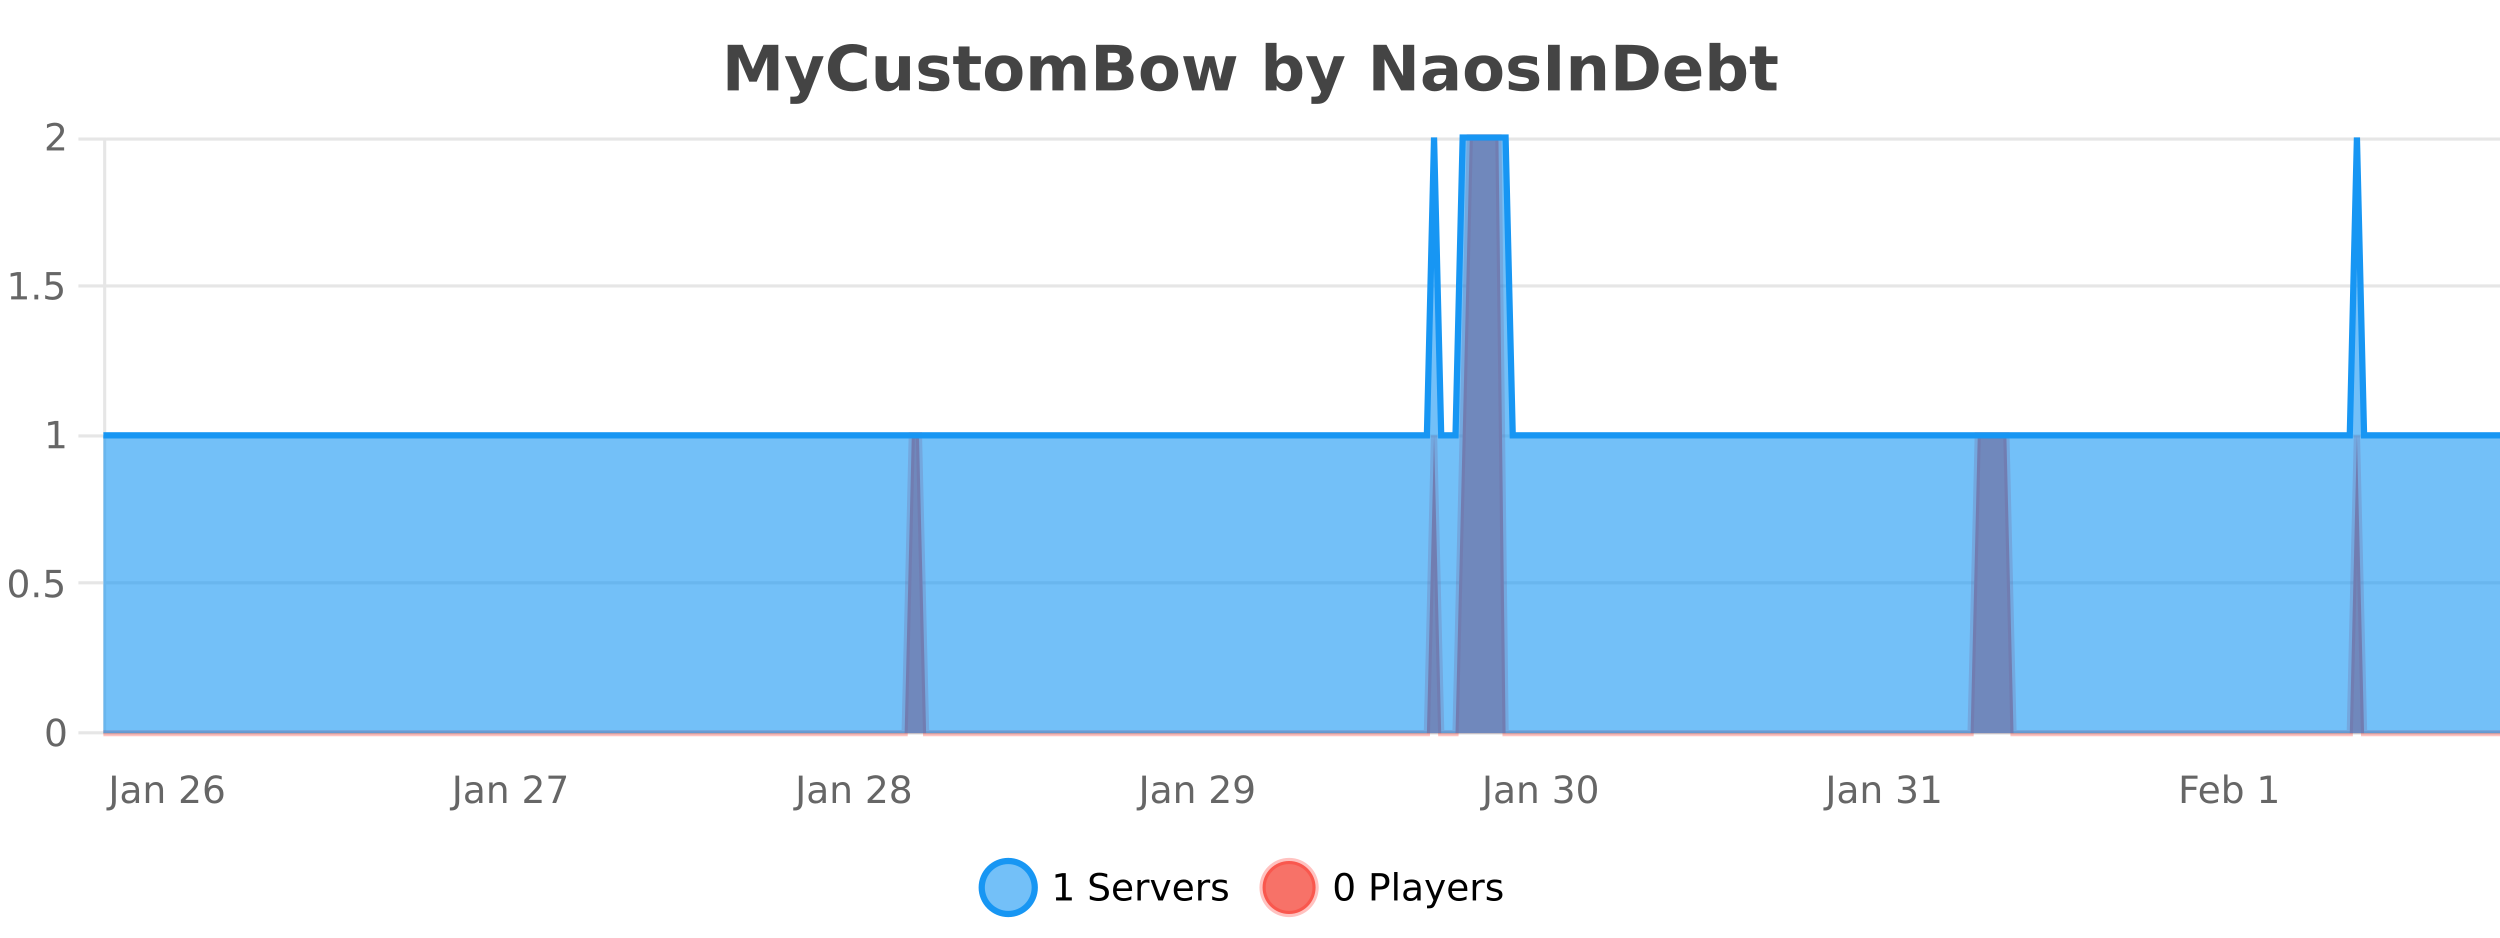 <?xml version="1.0" encoding="UTF-8"?>
<svg xmlns="http://www.w3.org/2000/svg" xmlns:xlink="http://www.w3.org/1999/xlink" width="800pt" height="300pt" viewBox="0 0 800 300" version="1.1">
<defs>
<clipPath id="clip1">
  <path d="M 285 263 L 360 263 L 360 300 L 285 300 Z M 285 263 "/>
</clipPath>
<clipPath id="clip2">
  <path d="M 375 263 L 450 263 L 450 300 L 375 300 Z M 375 263 "/>
</clipPath>
<clipPath id="clip3">
  <path d="M 33.086 44 L 800 44 L 800 234.602 L 33.086 234.602 Z M 33.086 44 "/>
</clipPath>
<clipPath id="clip4">
  <path d="M 32.086 43 L 800 43 L 800 235.602 L 32.086 235.602 Z M 32.086 43 "/>
</clipPath>
<clipPath id="clip5">
  <path d="M 33.086 44 L 800 44 L 800 234.602 L 33.086 234.602 Z M 33.086 44 "/>
</clipPath>
<clipPath id="clip6">
  <path d="M 32.086 43 L 800 43 L 800 168 L 32.086 168 Z M 32.086 43 "/>
</clipPath>
</defs>
<g id="surface1136696">
<rect x="0" y="0" width="800" height="300" style="fill:rgb(100%,100%,100%);fill-opacity:1;stroke:none;"/>
<path style="fill:none;stroke-width:1;stroke-linecap:butt;stroke-linejoin:miter;stroke:rgb(0%,0%,0%);stroke-opacity:0.098;stroke-miterlimit:10;" d="M 34 234.5 L 800 234.5 "/>
<path style="fill:none;stroke-width:1;stroke-linecap:butt;stroke-linejoin:miter;stroke:rgb(0%,0%,0%);stroke-opacity:0.098;stroke-miterlimit:10;" d="M 25.086 234.5 L 33 234.5 "/>
<path style="fill:none;stroke-width:1;stroke-linecap:butt;stroke-linejoin:miter;stroke:rgb(0%,0%,0%);stroke-opacity:0.098;stroke-miterlimit:10;" d="M 34 186.5 L 800 186.5 "/>
<path style="fill:none;stroke-width:1;stroke-linecap:butt;stroke-linejoin:miter;stroke:rgb(0%,0%,0%);stroke-opacity:0.098;stroke-miterlimit:10;" d="M 25.086 186.5 L 33 186.5 "/>
<path style="fill:none;stroke-width:1;stroke-linecap:butt;stroke-linejoin:miter;stroke:rgb(0%,0%,0%);stroke-opacity:0.098;stroke-miterlimit:10;" d="M 34 139.5 L 800 139.5 "/>
<path style="fill:none;stroke-width:1;stroke-linecap:butt;stroke-linejoin:miter;stroke:rgb(0%,0%,0%);stroke-opacity:0.098;stroke-miterlimit:10;" d="M 25.086 139.5 L 33 139.5 "/>
<path style="fill:none;stroke-width:1;stroke-linecap:butt;stroke-linejoin:miter;stroke:rgb(0%,0%,0%);stroke-opacity:0.098;stroke-miterlimit:10;" d="M 34 91.5 L 800 91.5 "/>
<path style="fill:none;stroke-width:1;stroke-linecap:butt;stroke-linejoin:miter;stroke:rgb(0%,0%,0%);stroke-opacity:0.098;stroke-miterlimit:10;" d="M 25.086 91.5 L 33 91.5 "/>
<path style="fill:none;stroke-width:1;stroke-linecap:butt;stroke-linejoin:miter;stroke:rgb(0%,0%,0%);stroke-opacity:0.098;stroke-miterlimit:10;" d="M 34 44.5 L 800 44.5 "/>
<path style="fill:none;stroke-width:1;stroke-linecap:butt;stroke-linejoin:miter;stroke:rgb(0%,0%,0%);stroke-opacity:0.098;stroke-miterlimit:10;" d="M 25.086 44.5 L 33 44.5 "/>
<path style=" stroke:none;fill-rule:nonzero;fill:rgb(9.02%,58.824%,95.294%);fill-opacity:0.6;" d="M 331.121 284 C 331.121 288.688 327.324 292.484 322.637 292.484 C 317.953 292.484 314.152 288.688 314.152 284 C 314.152 279.312 317.953 275.516 322.637 275.516 C 327.324 275.516 331.121 279.312 331.121 284 Z M 331.121 284 "/>
<g clip-path="url(#clip1)" clip-rule="nonzero">
<path style="fill:none;stroke-width:2;stroke-linecap:butt;stroke-linejoin:miter;stroke:rgb(9.02%,58.824%,95.294%);stroke-opacity:1;stroke-miterlimit:10;" d="M 331.121 284 C 331.121 288.688 327.324 292.484 322.637 292.484 C 317.953 292.484 314.152 288.688 314.152 284 C 314.152 279.312 317.953 275.516 322.637 275.516 C 327.324 275.516 331.121 279.312 331.121 284 Z M 331.121 284 "/>
</g>
<path style=" stroke:none;fill-rule:nonzero;fill:rgb(0%,0%,0%);fill-opacity:1;" d="M 337.938 287.156 L 339.875 287.156 L 339.875 280.484 L 337.766 280.906 L 337.766 279.828 L 339.859 279.406 L 341.047 279.406 L 341.047 287.156 L 342.984 287.156 L 342.984 288.156 L 337.938 288.156 Z M 354.32 279.688 L 354.32 280.844 C 353.871 280.637 353.445 280.48 353.039 280.375 C 352.641 280.262 352.262 280.203 351.898 280.203 C 351.25 280.203 350.75 280.328 350.398 280.578 C 350.055 280.828 349.883 281.188 349.883 281.656 C 349.883 282.043 349.996 282.336 350.227 282.531 C 350.453 282.73 350.898 282.887 351.555 283 L 352.258 283.156 C 353.141 283.324 353.793 283.621 354.211 284.047 C 354.637 284.465 354.852 285.027 354.852 285.734 C 354.852 286.59 354.562 287.234 353.992 287.672 C 353.43 288.109 352.594 288.328 351.492 288.328 C 351.086 288.328 350.648 288.281 350.18 288.188 C 349.711 288.094 349.227 287.953 348.727 287.766 L 348.727 286.547 C 349.203 286.82 349.672 287.023 350.133 287.156 C 350.602 287.293 351.055 287.359 351.492 287.359 C 352.168 287.359 352.688 287.23 353.055 286.969 C 353.43 286.699 353.617 286.32 353.617 285.828 C 353.617 285.402 353.48 285.07 353.211 284.828 C 352.949 284.578 352.516 284.398 351.914 284.281 L 351.195 284.141 C 350.309 283.965 349.668 283.688 349.273 283.312 C 348.887 282.938 348.695 282.418 348.695 281.75 C 348.695 280.969 348.965 280.359 349.508 279.922 C 350.047 279.477 350.797 279.25 351.758 279.25 C 352.172 279.25 352.59 279.289 353.008 279.359 C 353.434 279.434 353.871 279.543 354.32 279.688 Z M 362.266 284.609 L 362.266 285.125 L 357.297 285.125 C 357.348 285.875 357.57 286.445 357.969 286.828 C 358.375 287.215 358.93 287.406 359.641 287.406 C 360.055 287.406 360.457 287.359 360.844 287.266 C 361.238 287.164 361.629 287.008 362.016 286.797 L 362.016 287.828 C 361.617 287.984 361.219 288.105 360.812 288.188 C 360.406 288.281 359.992 288.328 359.578 288.328 C 358.535 288.328 357.707 288.027 357.094 287.422 C 356.477 286.809 356.172 285.98 356.172 284.938 C 356.172 283.867 356.461 283.016 357.047 282.391 C 357.629 281.758 358.41 281.438 359.391 281.438 C 360.273 281.438 360.973 281.727 361.484 282.297 C 362.004 282.859 362.266 283.633 362.266 284.609 Z M 361.188 284.281 C 361.176 283.699 361.008 283.23 360.688 282.875 C 360.363 282.523 359.938 282.344 359.406 282.344 C 358.801 282.344 358.316 282.516 357.953 282.859 C 357.598 283.203 357.395 283.684 357.344 284.297 Z M 367.836 282.594 C 367.711 282.531 367.574 282.484 367.43 282.453 C 367.293 282.414 367.137 282.391 366.961 282.391 C 366.355 282.391 365.887 282.59 365.555 282.984 C 365.23 283.383 365.07 283.953 365.07 284.703 L 365.07 288.156 L 363.992 288.156 L 363.992 281.594 L 365.07 281.594 L 365.07 282.609 C 365.297 282.215 365.594 281.922 365.961 281.734 C 366.324 281.539 366.766 281.438 367.289 281.438 C 367.359 281.438 367.438 281.445 367.523 281.453 C 367.617 281.465 367.715 281.48 367.82 281.5 Z M 368.195 281.594 L 369.336 281.594 L 371.383 287.094 L 373.445 281.594 L 374.586 281.594 L 372.117 288.156 L 370.648 288.156 Z M 381.688 284.609 L 381.688 285.125 L 376.719 285.125 C 376.77 285.875 376.992 286.445 377.391 286.828 C 377.797 287.215 378.352 287.406 379.062 287.406 C 379.477 287.406 379.879 287.359 380.266 287.266 C 380.66 287.164 381.051 287.008 381.438 286.797 L 381.438 287.828 C 381.039 287.984 380.641 288.105 380.234 288.188 C 379.828 288.281 379.414 288.328 379 288.328 C 377.957 288.328 377.129 288.027 376.516 287.422 C 375.898 286.809 375.594 285.98 375.594 284.938 C 375.594 283.867 375.883 283.016 376.469 282.391 C 377.051 281.758 377.832 281.438 378.812 281.438 C 379.695 281.438 380.395 281.727 380.906 282.297 C 381.426 282.859 381.688 283.633 381.688 284.609 Z M 380.609 284.281 C 380.598 283.699 380.43 283.23 380.109 282.875 C 379.785 282.523 379.359 282.344 378.828 282.344 C 378.223 282.344 377.738 282.516 377.375 282.859 C 377.02 283.203 376.816 283.684 376.766 284.297 Z M 387.258 282.594 C 387.133 282.531 386.996 282.484 386.852 282.453 C 386.715 282.414 386.559 282.391 386.383 282.391 C 385.777 282.391 385.309 282.59 384.977 282.984 C 384.652 283.383 384.492 283.953 384.492 284.703 L 384.492 288.156 L 383.414 288.156 L 383.414 281.594 L 384.492 281.594 L 384.492 282.609 C 384.719 282.215 385.016 281.922 385.383 281.734 C 385.746 281.539 386.188 281.438 386.711 281.438 C 386.781 281.438 386.859 281.445 386.945 281.453 C 387.039 281.465 387.137 281.48 387.242 281.5 Z M 392.562 281.781 L 392.562 282.812 C 392.258 282.656 391.941 282.543 391.609 282.469 C 391.285 282.387 390.945 282.344 390.594 282.344 C 390.062 282.344 389.66 282.43 389.391 282.594 C 389.117 282.75 388.984 282.996 388.984 283.328 C 388.984 283.578 389.078 283.777 389.266 283.922 C 389.461 284.059 389.852 284.188 390.438 284.312 L 390.797 284.406 C 391.566 284.562 392.113 284.793 392.438 285.094 C 392.758 285.398 392.922 285.812 392.922 286.344 C 392.922 286.961 392.676 287.445 392.188 287.797 C 391.707 288.152 391.047 288.328 390.203 288.328 C 389.848 288.328 389.477 288.289 389.094 288.219 C 388.719 288.156 388.32 288.059 387.906 287.922 L 387.906 286.797 C 388.301 287.008 388.691 287.164 389.078 287.266 C 389.461 287.371 389.848 287.422 390.234 287.422 C 390.734 287.422 391.117 287.34 391.391 287.172 C 391.672 286.996 391.812 286.746 391.812 286.422 C 391.812 286.133 391.711 285.906 391.516 285.75 C 391.316 285.594 390.883 285.445 390.219 285.297 L 389.844 285.219 C 389.176 285.074 388.691 284.855 388.391 284.562 C 388.098 284.273 387.953 283.875 387.953 283.375 C 387.953 282.75 388.172 282.273 388.609 281.938 C 389.047 281.605 389.664 281.438 390.469 281.438 C 390.863 281.438 391.238 281.469 391.594 281.531 C 391.945 281.586 392.27 281.668 392.562 281.781 Z M 332.637 277.016 "/>
<path style=" stroke:none;fill-rule:nonzero;fill:rgb(96.863%,44.706%,40.784%);fill-opacity:1;" d="M 420.988 284 C 420.988 288.688 417.191 292.484 412.504 292.484 C 407.82 292.484 404.02 288.688 404.02 284 C 404.02 279.312 407.82 275.516 412.504 275.516 C 417.191 275.516 420.988 279.312 420.988 284 Z M 420.988 284 "/>
<g clip-path="url(#clip2)" clip-rule="nonzero">
<path style="fill:none;stroke-width:2;stroke-linecap:butt;stroke-linejoin:miter;stroke:rgb(100%,4.706%,0%);stroke-opacity:0.247;stroke-miterlimit:10;" d="M 420.988 284 C 420.988 288.688 417.191 292.484 412.504 292.484 C 407.82 292.484 404.02 288.688 404.02 284 C 404.02 279.312 407.82 275.516 412.504 275.516 C 417.191 275.516 420.988 279.312 420.988 284 Z M 420.988 284 "/>
</g>
<path style=" stroke:none;fill-rule:nonzero;fill:rgb(0%,0%,0%);fill-opacity:1;" d="M 430.133 280.188 C 429.527 280.188 429.07 280.492 428.758 281.094 C 428.453 281.688 428.305 282.59 428.305 283.797 C 428.305 284.996 428.453 285.898 428.758 286.5 C 429.07 287.094 429.527 287.391 430.133 287.391 C 430.746 287.391 431.203 287.094 431.508 286.5 C 431.82 285.898 431.977 284.996 431.977 283.797 C 431.977 282.59 431.82 281.688 431.508 281.094 C 431.203 280.492 430.746 280.188 430.133 280.188 Z M 430.133 279.25 C 431.109 279.25 431.859 279.641 432.383 280.422 C 432.902 281.195 433.164 282.32 433.164 283.797 C 433.164 285.266 432.902 286.391 432.383 287.172 C 431.859 287.945 431.109 288.328 430.133 288.328 C 429.152 288.328 428.402 287.945 427.883 287.172 C 427.371 286.391 427.117 285.266 427.117 283.797 C 427.117 282.32 427.371 281.195 427.883 280.422 C 428.402 279.641 429.152 279.25 430.133 279.25 Z M 440.125 280.375 L 440.125 283.672 L 441.609 283.672 C 442.16 283.672 442.586 283.531 442.891 283.25 C 443.191 282.961 443.344 282.547 443.344 282.016 C 443.344 281.496 443.191 281.094 442.891 280.812 C 442.586 280.523 442.16 280.375 441.609 280.375 Z M 438.938 279.406 L 441.609 279.406 C 442.598 279.406 443.344 279.633 443.844 280.078 C 444.344 280.516 444.594 281.164 444.594 282.016 C 444.594 282.883 444.344 283.539 443.844 283.984 C 443.344 284.422 442.598 284.641 441.609 284.641 L 440.125 284.641 L 440.125 288.156 L 438.938 288.156 Z M 446.129 279.031 L 447.207 279.031 L 447.207 288.156 L 446.129 288.156 Z M 452.445 284.859 C 451.578 284.859 450.977 284.961 450.633 285.156 C 450.297 285.355 450.133 285.695 450.133 286.172 C 450.133 286.559 450.258 286.867 450.508 287.094 C 450.766 287.312 451.109 287.422 451.539 287.422 C 452.141 287.422 452.621 287.215 452.977 286.797 C 453.34 286.371 453.523 285.805 453.523 285.094 L 453.523 284.859 Z M 454.602 284.406 L 454.602 288.156 L 453.523 288.156 L 453.523 287.156 C 453.273 287.555 452.965 287.852 452.602 288.047 C 452.234 288.234 451.789 288.328 451.258 288.328 C 450.578 288.328 450.043 288.141 449.648 287.766 C 449.25 287.383 449.055 286.875 449.055 286.25 C 449.055 285.512 449.297 284.953 449.789 284.578 C 450.289 284.203 451.027 284.016 452.008 284.016 L 453.523 284.016 L 453.523 283.906 C 453.523 283.406 453.355 283.023 453.023 282.75 C 452.699 282.48 452.246 282.344 451.664 282.344 C 451.289 282.344 450.918 282.391 450.555 282.484 C 450.199 282.578 449.859 282.715 449.539 282.891 L 449.539 281.891 C 449.934 281.734 450.312 281.621 450.68 281.547 C 451.055 281.477 451.418 281.438 451.773 281.438 C 452.719 281.438 453.43 281.684 453.898 282.172 C 454.367 282.664 454.602 283.406 454.602 284.406 Z M 459.551 288.766 C 459.246 289.547 458.949 290.055 458.66 290.297 C 458.367 290.535 457.98 290.656 457.504 290.656 L 456.645 290.656 L 456.645 289.75 L 457.27 289.75 C 457.57 289.75 457.801 289.676 457.957 289.531 C 458.121 289.395 458.305 289.066 458.504 288.547 L 458.707 288.047 L 456.051 281.594 L 457.191 281.594 L 459.238 286.719 L 461.301 281.594 L 462.441 281.594 Z M 469.543 284.609 L 469.543 285.125 L 464.574 285.125 C 464.625 285.875 464.848 286.445 465.246 286.828 C 465.652 287.215 466.207 287.406 466.918 287.406 C 467.332 287.406 467.734 287.359 468.121 287.266 C 468.516 287.164 468.906 287.008 469.293 286.797 L 469.293 287.828 C 468.895 287.984 468.496 288.105 468.09 288.188 C 467.684 288.281 467.27 288.328 466.855 288.328 C 465.812 288.328 464.984 288.027 464.371 287.422 C 463.754 286.809 463.449 285.98 463.449 284.938 C 463.449 283.867 463.738 283.016 464.324 282.391 C 464.906 281.758 465.688 281.438 466.668 281.438 C 467.551 281.438 468.25 281.727 468.762 282.297 C 469.281 282.859 469.543 283.633 469.543 284.609 Z M 468.465 284.281 C 468.453 283.699 468.285 283.23 467.965 282.875 C 467.641 282.523 467.215 282.344 466.684 282.344 C 466.078 282.344 465.594 282.516 465.23 282.859 C 464.875 283.203 464.672 283.684 464.621 284.297 Z M 475.113 282.594 C 474.988 282.531 474.852 282.484 474.707 282.453 C 474.57 282.414 474.414 282.391 474.238 282.391 C 473.633 282.391 473.164 282.59 472.832 282.984 C 472.508 283.383 472.348 283.953 472.348 284.703 L 472.348 288.156 L 471.27 288.156 L 471.27 281.594 L 472.348 281.594 L 472.348 282.609 C 472.574 282.215 472.871 281.922 473.238 281.734 C 473.602 281.539 474.043 281.438 474.566 281.438 C 474.637 281.438 474.715 281.445 474.801 281.453 C 474.895 281.465 474.992 281.48 475.098 281.5 Z M 480.422 281.781 L 480.422 282.812 C 480.117 282.656 479.801 282.543 479.469 282.469 C 479.145 282.387 478.805 282.344 478.453 282.344 C 477.922 282.344 477.52 282.43 477.25 282.594 C 476.977 282.75 476.844 282.996 476.844 283.328 C 476.844 283.578 476.938 283.777 477.125 283.922 C 477.32 284.059 477.711 284.188 478.297 284.312 L 478.656 284.406 C 479.426 284.562 479.973 284.793 480.297 285.094 C 480.617 285.398 480.781 285.812 480.781 286.344 C 480.781 286.961 480.535 287.445 480.047 287.797 C 479.566 288.152 478.906 288.328 478.062 288.328 C 477.707 288.328 477.336 288.289 476.953 288.219 C 476.578 288.156 476.18 288.059 475.766 287.922 L 475.766 286.797 C 476.16 287.008 476.551 287.164 476.938 287.266 C 477.32 287.371 477.707 287.422 478.094 287.422 C 478.594 287.422 478.977 287.34 479.25 287.172 C 479.531 286.996 479.672 286.746 479.672 286.422 C 479.672 286.133 479.57 285.906 479.375 285.75 C 479.176 285.594 478.742 285.445 478.078 285.297 L 477.703 285.219 C 477.035 285.074 476.551 284.855 476.25 284.562 C 475.957 284.273 475.812 283.875 475.812 283.375 C 475.812 282.75 476.031 282.273 476.469 281.938 C 476.906 281.605 477.523 281.438 478.328 281.438 C 478.723 281.438 479.098 281.469 479.453 281.531 C 479.805 281.586 480.129 281.668 480.422 281.781 Z M 422.504 277.016 "/>
<path style=" stroke:none;fill-rule:nonzero;fill:rgb(26.667%,26.667%,26.667%);fill-opacity:1;" d="M 232.844 14.344 L 237.625 14.344 L 240.938 22.141 L 244.281 14.344 L 249.062 14.344 L 249.062 28.922 L 245.5 28.922 L 245.5 18.25 L 242.141 26.125 L 239.766 26.125 L 236.406 18.25 L 236.406 28.922 L 232.844 28.922 Z M 251.152 17.984 L 254.637 17.984 L 257.59 25.406 L 260.09 17.984 L 263.574 17.984 L 258.98 29.953 C 258.52 31.172 257.98 32.02 257.355 32.5 C 256.738 32.988 255.934 33.234 254.934 33.234 L 252.902 33.234 L 252.902 30.938 L 253.996 30.938 C 254.59 30.938 255.02 30.844 255.293 30.656 C 255.562 30.469 255.77 30.129 255.918 29.641 L 256.027 29.344 Z M 277.344 28.125 C 276.645 28.48 275.922 28.746 275.172 28.922 C 274.43 29.109 273.648 29.203 272.828 29.203 C 270.398 29.203 268.477 28.527 267.062 27.172 C 265.645 25.809 264.938 23.965 264.938 21.641 C 264.938 19.32 265.645 17.48 267.062 16.125 C 268.477 14.762 270.398 14.078 272.828 14.078 C 273.648 14.078 274.43 14.172 275.172 14.359 C 275.922 14.539 276.645 14.805 277.344 15.156 L 277.344 18.172 C 276.645 17.703 275.957 17.359 275.281 17.141 C 274.602 16.914 273.891 16.797 273.141 16.797 C 271.797 16.797 270.738 17.23 269.969 18.094 C 269.207 18.949 268.828 20.133 268.828 21.641 C 268.828 23.152 269.207 24.34 269.969 25.203 C 270.738 26.059 271.797 26.484 273.141 26.484 C 273.891 26.484 274.602 26.375 275.281 26.156 C 275.957 25.93 276.645 25.578 277.344 25.109 Z M 280.18 24.656 L 280.18 17.984 L 283.695 17.984 L 283.695 19.078 C 283.695 19.672 283.688 20.418 283.68 21.312 C 283.68 22.211 283.68 22.805 283.68 23.094 C 283.68 23.98 283.699 24.617 283.742 25 C 283.793 25.387 283.871 25.668 283.977 25.844 C 284.121 26.074 284.309 26.25 284.539 26.375 C 284.766 26.5 285.031 26.562 285.336 26.562 C 286.062 26.562 286.637 26.281 287.055 25.719 C 287.469 25.156 287.68 24.383 287.68 23.391 L 287.68 17.984 L 291.18 17.984 L 291.18 28.922 L 287.68 28.922 L 287.68 27.344 C 287.148 27.98 286.586 28.449 285.992 28.75 C 285.406 29.051 284.762 29.203 284.055 29.203 C 282.793 29.203 281.828 28.82 281.164 28.047 C 280.508 27.266 280.18 26.137 280.18 24.656 Z M 303.074 18.328 L 303.074 20.984 C 302.332 20.672 301.613 20.438 300.918 20.281 C 300.219 20.125 299.559 20.047 298.934 20.047 C 298.277 20.047 297.785 20.133 297.465 20.297 C 297.141 20.465 296.98 20.719 296.98 21.062 C 296.98 21.344 297.098 21.559 297.34 21.703 C 297.59 21.852 298.027 21.961 298.652 22.031 L 299.277 22.125 C 301.066 22.355 302.27 22.73 302.887 23.25 C 303.5 23.773 303.809 24.59 303.809 25.703 C 303.809 26.871 303.375 27.746 302.512 28.328 C 301.656 28.914 300.379 29.203 298.684 29.203 C 297.953 29.203 297.203 29.145 296.434 29.031 C 295.66 28.918 294.871 28.746 294.059 28.516 L 294.059 25.859 C 294.754 26.203 295.469 26.461 296.199 26.625 C 296.926 26.793 297.672 26.875 298.434 26.875 C 299.121 26.875 299.637 26.781 299.98 26.594 C 300.324 26.406 300.496 26.125 300.496 25.75 C 300.496 25.438 300.375 25.211 300.137 25.062 C 299.895 24.906 299.422 24.789 298.715 24.703 L 298.105 24.625 C 296.543 24.43 295.449 24.07 294.824 23.547 C 294.199 23.016 293.887 22.215 293.887 21.141 C 293.887 19.984 294.281 19.125 295.074 18.562 C 295.875 18 297.094 17.719 298.73 17.719 C 299.375 17.719 300.051 17.773 300.762 17.875 C 301.469 17.969 302.238 18.121 303.074 18.328 Z M 310.258 14.875 L 310.258 17.984 L 313.867 17.984 L 313.867 20.484 L 310.258 20.484 L 310.258 25.125 C 310.258 25.637 310.355 25.98 310.555 26.156 C 310.762 26.336 311.164 26.422 311.758 26.422 L 313.555 26.422 L 313.555 28.922 L 310.555 28.922 C 309.18 28.922 308.199 28.637 307.617 28.062 C 307.043 27.48 306.758 26.5 306.758 25.125 L 306.758 20.484 L 305.023 20.484 L 305.023 17.984 L 306.758 17.984 L 306.758 14.875 Z M 321.211 20.219 C 320.43 20.219 319.836 20.5 319.43 21.062 C 319.023 21.617 318.82 22.418 318.82 23.469 C 318.82 24.512 319.023 25.312 319.43 25.875 C 319.836 26.43 320.43 26.703 321.211 26.703 C 321.969 26.703 322.547 26.43 322.945 25.875 C 323.352 25.312 323.555 24.512 323.555 23.469 C 323.555 22.418 323.352 21.617 322.945 21.062 C 322.547 20.5 321.969 20.219 321.211 20.219 Z M 321.211 17.719 C 323.086 17.719 324.547 18.23 325.602 19.25 C 326.664 20.262 327.195 21.668 327.195 23.469 C 327.195 25.262 326.664 26.668 325.602 27.688 C 324.547 28.699 323.086 29.203 321.211 29.203 C 319.312 29.203 317.836 28.699 316.773 27.688 C 315.711 26.668 315.18 25.262 315.18 23.469 C 315.18 21.668 315.711 20.262 316.773 19.25 C 317.836 18.23 319.312 17.719 321.211 17.719 Z M 339.875 19.797 C 340.32 19.121 340.848 18.605 341.453 18.25 C 342.066 17.898 342.738 17.719 343.469 17.719 C 344.719 17.719 345.672 18.109 346.328 18.891 C 346.992 19.664 347.328 20.789 347.328 22.266 L 347.328 28.922 L 343.812 28.922 L 343.812 23.219 C 343.812 23.137 343.812 23.047 343.812 22.953 C 343.82 22.859 343.828 22.73 343.828 22.562 C 343.828 21.793 343.711 21.234 343.484 20.891 C 343.254 20.539 342.883 20.359 342.375 20.359 C 341.719 20.359 341.207 20.637 340.844 21.188 C 340.477 21.73 340.289 22.516 340.281 23.547 L 340.281 28.922 L 336.766 28.922 L 336.766 23.219 C 336.766 22.012 336.66 21.234 336.453 20.891 C 336.242 20.539 335.875 20.359 335.344 20.359 C 334.664 20.359 334.145 20.637 333.781 21.188 C 333.414 21.73 333.234 22.516 333.234 23.547 L 333.234 28.922 L 329.719 28.922 L 329.719 17.984 L 333.234 17.984 L 333.234 19.578 C 333.672 18.965 334.164 18.5 334.719 18.188 C 335.27 17.875 335.883 17.719 336.562 17.719 C 337.312 17.719 337.977 17.902 338.562 18.266 C 339.145 18.633 339.582 19.141 339.875 19.797 Z M 356.57 19.984 C 357.164 19.984 357.609 19.855 357.914 19.594 C 358.227 19.336 358.383 18.949 358.383 18.438 C 358.383 17.938 358.227 17.559 357.914 17.297 C 357.609 17.039 357.164 16.906 356.57 16.906 L 354.492 16.906 L 354.492 19.984 Z M 356.695 26.359 C 357.453 26.359 358.023 26.203 358.398 25.891 C 358.781 25.57 358.977 25.086 358.977 24.438 C 358.977 23.805 358.789 23.328 358.414 23.016 C 358.039 22.703 357.465 22.547 356.695 22.547 L 354.492 22.547 L 354.492 26.359 Z M 360.195 21.125 C 361.008 21.355 361.633 21.789 362.07 22.422 C 362.516 23.047 362.742 23.82 362.742 24.734 C 362.742 26.141 362.262 27.195 361.305 27.891 C 360.355 28.578 358.914 28.922 356.977 28.922 L 350.742 28.922 L 350.742 14.344 L 356.383 14.344 C 358.402 14.344 359.867 14.652 360.773 15.266 C 361.688 15.871 362.148 16.852 362.148 18.203 C 362.148 18.914 361.98 19.516 361.648 20.016 C 361.312 20.508 360.828 20.875 360.195 21.125 Z M 371.035 20.219 C 370.254 20.219 369.66 20.5 369.254 21.062 C 368.848 21.617 368.645 22.418 368.645 23.469 C 368.645 24.512 368.848 25.312 369.254 25.875 C 369.66 26.43 370.254 26.703 371.035 26.703 C 371.793 26.703 372.371 26.43 372.77 25.875 C 373.176 25.312 373.379 24.512 373.379 23.469 C 373.379 22.418 373.176 21.617 372.77 21.062 C 372.371 20.5 371.793 20.219 371.035 20.219 Z M 371.035 17.719 C 372.91 17.719 374.371 18.23 375.426 19.25 C 376.488 20.262 377.02 21.668 377.02 23.469 C 377.02 25.262 376.488 26.668 375.426 27.688 C 374.371 28.699 372.91 29.203 371.035 29.203 C 369.137 29.203 367.66 28.699 366.598 27.688 C 365.535 26.668 365.004 25.262 365.004 23.469 C 365.004 21.668 365.535 20.262 366.598 19.25 C 367.66 18.23 369.137 17.719 371.035 17.719 Z M 378.586 17.984 L 381.992 17.984 L 383.82 25.516 L 385.664 17.984 L 388.586 17.984 L 390.43 25.438 L 392.273 17.984 L 395.664 17.984 L 392.789 28.922 L 388.961 28.922 L 387.117 21.406 L 385.289 28.922 L 381.461 28.922 Z M 410.824 26.672 C 411.574 26.672 412.145 26.402 412.543 25.859 C 412.938 25.309 413.137 24.512 413.137 23.469 C 413.137 22.43 412.938 21.637 412.543 21.094 C 412.145 20.543 411.574 20.266 410.824 20.266 C 410.074 20.266 409.496 20.543 409.09 21.094 C 408.691 21.637 408.496 22.43 408.496 23.469 C 408.496 24.5 408.691 25.293 409.09 25.844 C 409.496 26.398 410.074 26.672 410.824 26.672 Z M 408.496 19.578 C 408.984 18.945 409.52 18.477 410.105 18.172 C 410.688 17.871 411.359 17.719 412.121 17.719 C 413.473 17.719 414.582 18.258 415.449 19.328 C 416.312 20.402 416.746 21.781 416.746 23.469 C 416.746 25.148 416.312 26.523 415.449 27.594 C 414.582 28.668 413.473 29.203 412.121 29.203 C 411.359 29.203 410.688 29.051 410.105 28.75 C 409.52 28.449 408.984 27.98 408.496 27.344 L 408.496 28.922 L 405.012 28.922 L 405.012 13.719 L 408.496 13.719 Z M 417.891 17.984 L 421.375 17.984 L 424.328 25.406 L 426.828 17.984 L 430.312 17.984 L 425.719 29.953 C 425.258 31.172 424.719 32.02 424.094 32.5 C 423.477 32.988 422.672 33.234 421.672 33.234 L 419.641 33.234 L 419.641 30.938 L 420.734 30.938 C 421.328 30.938 421.758 30.844 422.031 30.656 C 422.301 30.469 422.508 30.129 422.656 29.641 L 422.766 29.344 Z M 439.484 14.344 L 443.672 14.344 L 448.984 24.344 L 448.984 14.344 L 452.547 14.344 L 452.547 28.922 L 448.344 28.922 L 443.047 18.922 L 443.047 28.922 L 439.484 28.922 Z M 460.957 24 C 460.227 24 459.68 24.125 459.316 24.375 C 458.949 24.617 458.77 24.98 458.77 25.469 C 458.77 25.906 458.914 26.25 459.207 26.5 C 459.508 26.75 459.918 26.875 460.441 26.875 C 461.098 26.875 461.648 26.641 462.098 26.172 C 462.555 25.703 462.785 25.117 462.785 24.406 L 462.785 24 Z M 466.301 22.688 L 466.301 28.922 L 462.785 28.922 L 462.785 27.297 C 462.316 27.965 461.785 28.449 461.191 28.75 C 460.605 29.051 459.895 29.203 459.051 29.203 C 457.926 29.203 457.008 28.875 456.301 28.219 C 455.59 27.555 455.238 26.695 455.238 25.641 C 455.238 24.359 455.676 23.422 456.551 22.828 C 457.434 22.227 458.824 21.922 460.723 21.922 L 462.785 21.922 L 462.785 21.641 C 462.785 21.09 462.566 20.688 462.129 20.438 C 461.691 20.18 461.008 20.047 460.082 20.047 C 459.332 20.047 458.633 20.125 457.988 20.281 C 457.34 20.43 456.742 20.648 456.191 20.938 L 456.191 18.281 C 456.941 18.094 457.691 17.953 458.441 17.859 C 459.199 17.766 459.961 17.719 460.723 17.719 C 462.691 17.719 464.113 18.109 464.988 18.891 C 465.863 19.664 466.301 20.93 466.301 22.688 Z M 474.766 20.219 C 473.984 20.219 473.391 20.5 472.984 21.062 C 472.578 21.617 472.375 22.418 472.375 23.469 C 472.375 24.512 472.578 25.312 472.984 25.875 C 473.391 26.43 473.984 26.703 474.766 26.703 C 475.523 26.703 476.102 26.43 476.5 25.875 C 476.906 25.312 477.109 24.512 477.109 23.469 C 477.109 22.418 476.906 21.617 476.5 21.062 C 476.102 20.5 475.523 20.219 474.766 20.219 Z M 474.766 17.719 C 476.641 17.719 478.102 18.23 479.156 19.25 C 480.219 20.262 480.75 21.668 480.75 23.469 C 480.75 25.262 480.219 26.668 479.156 27.688 C 478.102 28.699 476.641 29.203 474.766 29.203 C 472.867 29.203 471.391 28.699 470.328 27.688 C 469.266 26.668 468.734 25.262 468.734 23.469 C 468.734 21.668 469.266 20.262 470.328 19.25 C 471.391 18.23 472.867 17.719 474.766 17.719 Z M 491.836 18.328 L 491.836 20.984 C 491.094 20.672 490.375 20.438 489.68 20.281 C 488.98 20.125 488.32 20.047 487.695 20.047 C 487.039 20.047 486.547 20.133 486.227 20.297 C 485.902 20.465 485.742 20.719 485.742 21.062 C 485.742 21.344 485.859 21.559 486.102 21.703 C 486.352 21.852 486.789 21.961 487.414 22.031 L 488.039 22.125 C 489.828 22.355 491.031 22.73 491.648 23.25 C 492.262 23.773 492.57 24.59 492.57 25.703 C 492.57 26.871 492.137 27.746 491.273 28.328 C 490.418 28.914 489.141 29.203 487.445 29.203 C 486.715 29.203 485.965 29.145 485.195 29.031 C 484.422 28.918 483.633 28.746 482.82 28.516 L 482.82 25.859 C 483.516 26.203 484.23 26.461 484.961 26.625 C 485.688 26.793 486.434 26.875 487.195 26.875 C 487.883 26.875 488.398 26.781 488.742 26.594 C 489.086 26.406 489.258 26.125 489.258 25.75 C 489.258 25.438 489.137 25.211 488.898 25.062 C 488.656 24.906 488.184 24.789 487.477 24.703 L 486.867 24.625 C 485.305 24.43 484.211 24.07 483.586 23.547 C 482.961 23.016 482.648 22.215 482.648 21.141 C 482.648 19.984 483.043 19.125 483.836 18.562 C 484.637 18 485.855 17.719 487.492 17.719 C 488.137 17.719 488.812 17.773 489.523 17.875 C 490.23 17.969 491 18.121 491.836 18.328 Z M 495.363 14.344 L 499.113 14.344 L 499.113 28.922 L 495.363 28.922 Z M 513.633 22.266 L 513.633 28.922 L 510.117 28.922 L 510.117 23.828 C 510.117 22.883 510.094 22.23 510.055 21.875 C 510.012 21.512 509.938 21.246 509.836 21.078 C 509.699 20.852 509.512 20.672 509.273 20.547 C 509.043 20.422 508.777 20.359 508.477 20.359 C 507.746 20.359 507.172 20.641 506.758 21.203 C 506.34 21.766 506.133 22.547 506.133 23.547 L 506.133 28.922 L 502.648 28.922 L 502.648 17.984 L 506.133 17.984 L 506.133 19.578 C 506.664 18.945 507.227 18.477 507.82 18.172 C 508.414 17.871 509.062 17.719 509.773 17.719 C 511.043 17.719 512 18.109 512.648 18.891 C 513.305 19.664 513.633 20.789 513.633 22.266 Z M 520.793 17.188 L 520.793 26.078 L 522.137 26.078 C 523.676 26.078 524.855 25.699 525.668 24.938 C 526.48 24.18 526.887 23.07 526.887 21.609 C 526.887 20.172 526.48 19.078 525.668 18.328 C 524.863 17.57 523.688 17.188 522.137 17.188 Z M 517.043 14.344 L 520.996 14.344 C 523.215 14.344 524.863 14.5 525.949 14.812 C 527.031 15.125 527.957 15.664 528.73 16.422 C 529.418 17.078 529.926 17.84 530.262 18.703 C 530.594 19.559 530.762 20.527 530.762 21.609 C 530.762 22.715 530.594 23.699 530.262 24.562 C 529.926 25.43 529.418 26.188 528.73 26.844 C 527.949 27.594 527.012 28.133 525.918 28.453 C 524.824 28.766 523.184 28.922 520.996 28.922 L 517.043 28.922 Z M 544.395 23.422 L 544.395 24.422 L 536.223 24.422 C 536.305 25.246 536.602 25.859 537.113 26.266 C 537.621 26.672 538.332 26.875 539.238 26.875 C 539.977 26.875 540.73 26.766 541.504 26.547 C 542.273 26.328 543.066 26 543.879 25.562 L 543.879 28.25 C 543.055 28.562 542.227 28.797 541.395 28.953 C 540.57 29.117 539.746 29.203 538.926 29.203 C 536.945 29.203 535.402 28.703 534.301 27.703 C 533.207 26.695 532.66 25.281 532.66 23.469 C 532.66 21.68 533.195 20.273 534.27 19.25 C 535.352 18.23 536.836 17.719 538.723 17.719 C 540.441 17.719 541.816 18.242 542.848 19.281 C 543.879 20.312 544.395 21.695 544.395 23.422 Z M 540.801 22.266 C 540.801 21.602 540.605 21.062 540.223 20.656 C 539.836 20.25 539.332 20.047 538.707 20.047 C 538.027 20.047 537.477 20.242 537.051 20.625 C 536.633 21 536.371 21.547 536.27 22.266 Z M 552.867 26.672 C 553.617 26.672 554.188 26.402 554.586 25.859 C 554.98 25.309 555.18 24.512 555.18 23.469 C 555.18 22.43 554.98 21.637 554.586 21.094 C 554.188 20.543 553.617 20.266 552.867 20.266 C 552.117 20.266 551.539 20.543 551.133 21.094 C 550.734 21.637 550.539 22.43 550.539 23.469 C 550.539 24.5 550.734 25.293 551.133 25.844 C 551.539 26.398 552.117 26.672 552.867 26.672 Z M 550.539 19.578 C 551.027 18.945 551.562 18.477 552.148 18.172 C 552.73 17.871 553.402 17.719 554.164 17.719 C 555.516 17.719 556.625 18.258 557.492 19.328 C 558.355 20.402 558.789 21.781 558.789 23.469 C 558.789 25.148 558.355 26.523 557.492 27.594 C 556.625 28.668 555.516 29.203 554.164 29.203 C 553.402 29.203 552.73 29.051 552.148 28.75 C 551.562 28.449 551.027 27.98 550.539 27.344 L 550.539 28.922 L 547.055 28.922 L 547.055 13.719 L 550.539 13.719 Z M 565.18 14.875 L 565.18 17.984 L 568.789 17.984 L 568.789 20.484 L 565.18 20.484 L 565.18 25.125 C 565.18 25.637 565.277 25.98 565.477 26.156 C 565.684 26.336 566.086 26.422 566.68 26.422 L 568.477 26.422 L 568.477 28.922 L 565.477 28.922 C 564.102 28.922 563.121 28.637 562.539 28.062 C 561.965 27.48 561.68 26.5 561.68 25.125 L 561.68 20.484 L 559.945 20.484 L 559.945 17.984 L 561.68 17.984 L 561.68 14.875 Z M 231 10.359 "/>
<path style="fill:none;stroke-width:1;stroke-linecap:butt;stroke-linejoin:miter;stroke:rgb(0%,0%,0%);stroke-opacity:0.098;stroke-miterlimit:10;" d="M 33 234.5 L 801 234.5 "/>
<path style=" stroke:none;fill-rule:nonzero;fill:rgb(40%,40%,40%);fill-opacity:1;" d="M 35.859 248.203 L 37.047 248.203 L 37.047 256.344 C 37.047 257.395 36.844 258.16 36.438 258.641 C 36.039 259.117 35.398 259.359 34.516 259.359 L 34.062 259.359 L 34.062 258.359 L 34.438 258.359 C 34.957 258.359 35.32 258.211 35.531 257.922 C 35.75 257.629 35.859 257.102 35.859 256.344 Z M 42.336 253.656 C 41.469 253.656 40.867 253.758 40.523 253.953 C 40.188 254.152 40.023 254.492 40.023 254.969 C 40.023 255.355 40.148 255.664 40.398 255.891 C 40.656 256.109 41 256.219 41.43 256.219 C 42.031 256.219 42.512 256.012 42.867 255.594 C 43.23 255.168 43.414 254.602 43.414 253.891 L 43.414 253.656 Z M 44.492 253.203 L 44.492 256.953 L 43.414 256.953 L 43.414 255.953 C 43.164 256.352 42.855 256.648 42.492 256.844 C 42.125 257.031 41.68 257.125 41.148 257.125 C 40.469 257.125 39.934 256.938 39.539 256.562 C 39.141 256.18 38.945 255.672 38.945 255.047 C 38.945 254.309 39.188 253.75 39.68 253.375 C 40.18 253 40.918 252.812 41.898 252.812 L 43.414 252.812 L 43.414 252.703 C 43.414 252.203 43.246 251.82 42.914 251.547 C 42.59 251.277 42.137 251.141 41.555 251.141 C 41.18 251.141 40.809 251.188 40.445 251.281 C 40.09 251.375 39.75 251.512 39.43 251.688 L 39.43 250.688 C 39.824 250.531 40.203 250.418 40.57 250.344 C 40.945 250.273 41.309 250.234 41.664 250.234 C 42.609 250.234 43.32 250.48 43.789 250.969 C 44.258 251.461 44.492 252.203 44.492 253.203 Z M 52.172 252.984 L 52.172 256.953 L 51.094 256.953 L 51.094 253.031 C 51.094 252.406 50.969 251.945 50.719 251.641 C 50.477 251.328 50.117 251.172 49.641 251.172 C 49.055 251.172 48.594 251.359 48.25 251.734 C 47.914 252.102 47.75 252.605 47.75 253.25 L 47.75 256.953 L 46.672 256.953 L 46.672 250.391 L 47.75 250.391 L 47.75 251.406 C 48.008 251.012 48.312 250.719 48.656 250.531 C 49.008 250.336 49.414 250.234 49.875 250.234 C 50.625 250.234 51.191 250.469 51.578 250.938 C 51.973 251.398 52.172 252.078 52.172 252.984 Z M 59.297 255.953 L 63.438 255.953 L 63.438 256.953 L 57.875 256.953 L 57.875 255.953 C 58.32 255.496 58.93 254.875 59.703 254.094 C 60.484 253.305 60.973 252.793 61.172 252.562 C 61.555 252.148 61.82 251.793 61.969 251.5 C 62.125 251.199 62.203 250.906 62.203 250.625 C 62.203 250.156 62.035 249.777 61.703 249.484 C 61.379 249.195 60.957 249.047 60.438 249.047 C 60.062 249.047 59.664 249.109 59.25 249.234 C 58.844 249.359 58.406 249.559 57.938 249.828 L 57.938 248.625 C 58.414 248.438 58.859 248.297 59.266 248.203 C 59.68 248.102 60.062 248.047 60.406 248.047 C 61.312 248.047 62.035 248.277 62.578 248.734 C 63.117 249.184 63.391 249.789 63.391 250.547 C 63.391 250.902 63.32 251.242 63.188 251.562 C 63.051 251.887 62.805 252.266 62.453 252.703 C 62.348 252.82 62.035 253.148 61.516 253.688 C 60.992 254.23 60.254 254.984 59.297 255.953 Z M 68.602 252.109 C 68.07 252.109 67.648 252.293 67.336 252.656 C 67.023 253.023 66.867 253.516 66.867 254.141 C 66.867 254.777 67.023 255.277 67.336 255.641 C 67.648 256.008 68.07 256.188 68.602 256.188 C 69.133 256.188 69.547 256.008 69.852 255.641 C 70.164 255.277 70.32 254.777 70.32 254.141 C 70.32 253.516 70.164 253.023 69.852 252.656 C 69.547 252.293 69.133 252.109 68.602 252.109 Z M 70.945 248.391 L 70.945 249.469 C 70.641 249.336 70.34 249.23 70.039 249.156 C 69.734 249.086 69.438 249.047 69.148 249.047 C 68.367 249.047 67.766 249.312 67.352 249.844 C 66.945 250.367 66.711 251.156 66.648 252.219 C 66.875 251.887 67.164 251.633 67.508 251.453 C 67.859 251.266 68.246 251.172 68.664 251.172 C 69.539 251.172 70.23 251.438 70.742 251.969 C 71.25 252.5 71.508 253.227 71.508 254.141 C 71.508 255.047 71.242 255.773 70.711 256.312 C 70.18 256.855 69.477 257.125 68.602 257.125 C 67.578 257.125 66.805 256.742 66.273 255.969 C 65.742 255.188 65.477 254.062 65.477 252.594 C 65.477 251.211 65.805 250.105 66.461 249.281 C 67.117 248.461 67.996 248.047 69.102 248.047 C 69.391 248.047 69.688 248.078 69.992 248.141 C 70.293 248.195 70.609 248.277 70.945 248.391 Z M 34.688 245.816 "/>
<path style=" stroke:none;fill-rule:nonzero;fill:rgb(40%,40%,40%);fill-opacity:1;" d="M 145.746 248.203 L 146.934 248.203 L 146.934 256.344 C 146.934 257.395 146.73 258.16 146.324 258.641 C 145.926 259.117 145.285 259.359 144.402 259.359 L 143.949 259.359 L 143.949 258.359 L 144.324 258.359 C 144.844 258.359 145.207 258.211 145.418 257.922 C 145.637 257.629 145.746 257.102 145.746 256.344 Z M 152.223 253.656 C 151.355 253.656 150.754 253.758 150.41 253.953 C 150.074 254.152 149.91 254.492 149.91 254.969 C 149.91 255.355 150.035 255.664 150.285 255.891 C 150.543 256.109 150.887 256.219 151.316 256.219 C 151.918 256.219 152.398 256.012 152.754 255.594 C 153.117 255.168 153.301 254.602 153.301 253.891 L 153.301 253.656 Z M 154.379 253.203 L 154.379 256.953 L 153.301 256.953 L 153.301 255.953 C 153.051 256.352 152.742 256.648 152.379 256.844 C 152.012 257.031 151.566 257.125 151.035 257.125 C 150.355 257.125 149.82 256.938 149.426 256.562 C 149.027 256.18 148.832 255.672 148.832 255.047 C 148.832 254.309 149.074 253.75 149.566 253.375 C 150.066 253 150.805 252.812 151.785 252.812 L 153.301 252.812 L 153.301 252.703 C 153.301 252.203 153.133 251.82 152.801 251.547 C 152.477 251.277 152.023 251.141 151.441 251.141 C 151.066 251.141 150.695 251.188 150.332 251.281 C 149.977 251.375 149.637 251.512 149.316 251.688 L 149.316 250.688 C 149.711 250.531 150.09 250.418 150.457 250.344 C 150.832 250.273 151.195 250.234 151.551 250.234 C 152.496 250.234 153.207 250.48 153.676 250.969 C 154.145 251.461 154.379 252.203 154.379 253.203 Z M 162.062 252.984 L 162.062 256.953 L 160.984 256.953 L 160.984 253.031 C 160.984 252.406 160.859 251.945 160.609 251.641 C 160.367 251.328 160.008 251.172 159.531 251.172 C 158.945 251.172 158.484 251.359 158.141 251.734 C 157.805 252.102 157.641 252.605 157.641 253.25 L 157.641 256.953 L 156.562 256.953 L 156.562 250.391 L 157.641 250.391 L 157.641 251.406 C 157.898 251.012 158.203 250.719 158.547 250.531 C 158.898 250.336 159.305 250.234 159.766 250.234 C 160.516 250.234 161.082 250.469 161.469 250.938 C 161.863 251.398 162.062 252.078 162.062 252.984 Z M 169.184 255.953 L 173.324 255.953 L 173.324 256.953 L 167.762 256.953 L 167.762 255.953 C 168.207 255.496 168.816 254.875 169.59 254.094 C 170.371 253.305 170.859 252.793 171.059 252.562 C 171.441 252.148 171.707 251.793 171.855 251.5 C 172.012 251.199 172.09 250.906 172.09 250.625 C 172.09 250.156 171.922 249.777 171.59 249.484 C 171.266 249.195 170.844 249.047 170.324 249.047 C 169.949 249.047 169.551 249.109 169.137 249.234 C 168.73 249.359 168.293 249.559 167.824 249.828 L 167.824 248.625 C 168.301 248.438 168.746 248.297 169.152 248.203 C 169.566 248.102 169.949 248.047 170.293 248.047 C 171.199 248.047 171.922 248.277 172.465 248.734 C 173.004 249.184 173.277 249.789 173.277 250.547 C 173.277 250.902 173.207 251.242 173.074 251.562 C 172.938 251.887 172.691 252.266 172.34 252.703 C 172.234 252.82 171.922 253.148 171.402 253.688 C 170.879 254.23 170.141 254.984 169.184 255.953 Z M 175.508 248.203 L 181.133 248.203 L 181.133 248.703 L 177.961 256.953 L 176.727 256.953 L 179.711 249.203 L 175.508 249.203 Z M 144.574 245.816 "/>
<path style=" stroke:none;fill-rule:nonzero;fill:rgb(40%,40%,40%);fill-opacity:1;" d="M 255.633 248.203 L 256.82 248.203 L 256.82 256.344 C 256.82 257.395 256.617 258.16 256.211 258.641 C 255.812 259.117 255.172 259.359 254.289 259.359 L 253.836 259.359 L 253.836 258.359 L 254.211 258.359 C 254.73 258.359 255.094 258.211 255.305 257.922 C 255.523 257.629 255.633 257.102 255.633 256.344 Z M 262.109 253.656 C 261.242 253.656 260.641 253.758 260.297 253.953 C 259.961 254.152 259.797 254.492 259.797 254.969 C 259.797 255.355 259.922 255.664 260.172 255.891 C 260.43 256.109 260.773 256.219 261.203 256.219 C 261.805 256.219 262.285 256.012 262.641 255.594 C 263.004 255.168 263.188 254.602 263.188 253.891 L 263.188 253.656 Z M 264.266 253.203 L 264.266 256.953 L 263.188 256.953 L 263.188 255.953 C 262.938 256.352 262.629 256.648 262.266 256.844 C 261.898 257.031 261.453 257.125 260.922 257.125 C 260.242 257.125 259.707 256.938 259.312 256.562 C 258.914 256.18 258.719 255.672 258.719 255.047 C 258.719 254.309 258.961 253.75 259.453 253.375 C 259.953 253 260.691 252.812 261.672 252.812 L 263.188 252.812 L 263.188 252.703 C 263.188 252.203 263.02 251.82 262.688 251.547 C 262.363 251.277 261.91 251.141 261.328 251.141 C 260.953 251.141 260.582 251.188 260.219 251.281 C 259.863 251.375 259.523 251.512 259.203 251.688 L 259.203 250.688 C 259.598 250.531 259.977 250.418 260.344 250.344 C 260.719 250.273 261.082 250.234 261.438 250.234 C 262.383 250.234 263.094 250.48 263.562 250.969 C 264.031 251.461 264.266 252.203 264.266 253.203 Z M 271.945 252.984 L 271.945 256.953 L 270.867 256.953 L 270.867 253.031 C 270.867 252.406 270.742 251.945 270.492 251.641 C 270.25 251.328 269.891 251.172 269.414 251.172 C 268.828 251.172 268.367 251.359 268.023 251.734 C 267.688 252.102 267.523 252.605 267.523 253.25 L 267.523 256.953 L 266.445 256.953 L 266.445 250.391 L 267.523 250.391 L 267.523 251.406 C 267.781 251.012 268.086 250.719 268.43 250.531 C 268.781 250.336 269.188 250.234 269.648 250.234 C 270.398 250.234 270.965 250.469 271.352 250.938 C 271.746 251.398 271.945 252.078 271.945 252.984 Z M 279.07 255.953 L 283.211 255.953 L 283.211 256.953 L 277.648 256.953 L 277.648 255.953 C 278.094 255.496 278.703 254.875 279.477 254.094 C 280.258 253.305 280.746 252.793 280.945 252.562 C 281.328 252.148 281.594 251.793 281.742 251.5 C 281.898 251.199 281.977 250.906 281.977 250.625 C 281.977 250.156 281.809 249.777 281.477 249.484 C 281.152 249.195 280.73 249.047 280.211 249.047 C 279.836 249.047 279.438 249.109 279.023 249.234 C 278.617 249.359 278.18 249.559 277.711 249.828 L 277.711 248.625 C 278.188 248.438 278.633 248.297 279.039 248.203 C 279.453 248.102 279.836 248.047 280.18 248.047 C 281.086 248.047 281.809 248.277 282.352 248.734 C 282.891 249.184 283.164 249.789 283.164 250.547 C 283.164 250.902 283.094 251.242 282.961 251.562 C 282.824 251.887 282.578 252.266 282.227 252.703 C 282.121 252.82 281.809 253.148 281.289 253.688 C 280.766 254.23 280.027 254.984 279.07 255.953 Z M 288.219 252.797 C 287.656 252.797 287.211 252.949 286.891 253.25 C 286.566 253.555 286.406 253.965 286.406 254.484 C 286.406 255.016 286.566 255.434 286.891 255.734 C 287.211 256.039 287.656 256.188 288.219 256.188 C 288.781 256.188 289.223 256.039 289.547 255.734 C 289.867 255.434 290.031 255.016 290.031 254.484 C 290.031 253.965 289.867 253.555 289.547 253.25 C 289.234 252.949 288.789 252.797 288.219 252.797 Z M 287.031 252.297 C 286.531 252.172 286.133 251.938 285.844 251.594 C 285.562 251.242 285.422 250.812 285.422 250.312 C 285.422 249.617 285.672 249.062 286.172 248.656 C 286.672 248.25 287.352 248.047 288.219 248.047 C 289.094 248.047 289.773 248.25 290.266 248.656 C 290.766 249.062 291.016 249.617 291.016 250.312 C 291.016 250.812 290.875 251.242 290.594 251.594 C 290.312 251.938 289.914 252.172 289.406 252.297 C 289.977 252.434 290.422 252.695 290.734 253.078 C 291.055 253.465 291.219 253.934 291.219 254.484 C 291.219 255.34 290.957 255.996 290.438 256.453 C 289.926 256.902 289.188 257.125 288.219 257.125 C 287.258 257.125 286.52 256.902 286 256.453 C 285.477 255.996 285.219 255.34 285.219 254.484 C 285.219 253.934 285.379 253.465 285.703 253.078 C 286.023 252.695 286.469 252.434 287.031 252.297 Z M 286.609 250.422 C 286.609 250.883 286.75 251.234 287.031 251.484 C 287.312 251.734 287.707 251.859 288.219 251.859 C 288.727 251.859 289.125 251.734 289.406 251.484 C 289.695 251.234 289.844 250.883 289.844 250.422 C 289.844 249.977 289.695 249.625 289.406 249.375 C 289.125 249.117 288.727 248.984 288.219 248.984 C 287.707 248.984 287.312 249.117 287.031 249.375 C 286.75 249.625 286.609 249.977 286.609 250.422 Z M 254.461 245.816 "/>
<path style=" stroke:none;fill-rule:nonzero;fill:rgb(40%,40%,40%);fill-opacity:1;" d="M 365.52 248.203 L 366.707 248.203 L 366.707 256.344 C 366.707 257.395 366.504 258.16 366.098 258.641 C 365.699 259.117 365.059 259.359 364.176 259.359 L 363.723 259.359 L 363.723 258.359 L 364.098 258.359 C 364.617 258.359 364.98 258.211 365.191 257.922 C 365.41 257.629 365.52 257.102 365.52 256.344 Z M 371.996 253.656 C 371.129 253.656 370.527 253.758 370.184 253.953 C 369.848 254.152 369.684 254.492 369.684 254.969 C 369.684 255.355 369.809 255.664 370.059 255.891 C 370.316 256.109 370.66 256.219 371.09 256.219 C 371.691 256.219 372.172 256.012 372.527 255.594 C 372.891 255.168 373.074 254.602 373.074 253.891 L 373.074 253.656 Z M 374.152 253.203 L 374.152 256.953 L 373.074 256.953 L 373.074 255.953 C 372.824 256.352 372.516 256.648 372.152 256.844 C 371.785 257.031 371.34 257.125 370.809 257.125 C 370.129 257.125 369.594 256.938 369.199 256.562 C 368.801 256.18 368.605 255.672 368.605 255.047 C 368.605 254.309 368.848 253.75 369.34 253.375 C 369.84 253 370.578 252.812 371.559 252.812 L 373.074 252.812 L 373.074 252.703 C 373.074 252.203 372.906 251.82 372.574 251.547 C 372.25 251.277 371.797 251.141 371.215 251.141 C 370.84 251.141 370.469 251.188 370.105 251.281 C 369.75 251.375 369.41 251.512 369.09 251.688 L 369.09 250.688 C 369.484 250.531 369.863 250.418 370.23 250.344 C 370.605 250.273 370.969 250.234 371.324 250.234 C 372.27 250.234 372.98 250.48 373.449 250.969 C 373.918 251.461 374.152 252.203 374.152 253.203 Z M 381.836 252.984 L 381.836 256.953 L 380.758 256.953 L 380.758 253.031 C 380.758 252.406 380.633 251.945 380.383 251.641 C 380.141 251.328 379.781 251.172 379.305 251.172 C 378.719 251.172 378.258 251.359 377.914 251.734 C 377.578 252.102 377.414 252.605 377.414 253.25 L 377.414 256.953 L 376.336 256.953 L 376.336 250.391 L 377.414 250.391 L 377.414 251.406 C 377.672 251.012 377.977 250.719 378.32 250.531 C 378.672 250.336 379.078 250.234 379.539 250.234 C 380.289 250.234 380.855 250.469 381.242 250.938 C 381.637 251.398 381.836 252.078 381.836 252.984 Z M 388.957 255.953 L 393.098 255.953 L 393.098 256.953 L 387.535 256.953 L 387.535 255.953 C 387.98 255.496 388.59 254.875 389.363 254.094 C 390.145 253.305 390.633 252.793 390.832 252.562 C 391.215 252.148 391.48 251.793 391.629 251.5 C 391.785 251.199 391.863 250.906 391.863 250.625 C 391.863 250.156 391.695 249.777 391.363 249.484 C 391.039 249.195 390.617 249.047 390.098 249.047 C 389.723 249.047 389.324 249.109 388.91 249.234 C 388.504 249.359 388.066 249.559 387.598 249.828 L 387.598 248.625 C 388.074 248.438 388.52 248.297 388.926 248.203 C 389.34 248.102 389.723 248.047 390.066 248.047 C 390.973 248.047 391.695 248.277 392.238 248.734 C 392.777 249.184 393.051 249.789 393.051 250.547 C 393.051 250.902 392.98 251.242 392.848 251.562 C 392.711 251.887 392.465 252.266 392.113 252.703 C 392.008 252.82 391.695 253.148 391.176 253.688 C 390.652 254.23 389.914 254.984 388.957 255.953 Z M 395.609 256.766 L 395.609 255.688 C 395.91 255.836 396.211 255.945 396.516 256.016 C 396.816 256.09 397.117 256.125 397.422 256.125 C 398.203 256.125 398.797 255.867 399.203 255.344 C 399.617 254.812 399.852 254.012 399.906 252.938 C 399.688 253.281 399.398 253.543 399.047 253.719 C 398.703 253.898 398.316 253.984 397.891 253.984 C 397.016 253.984 396.32 253.727 395.812 253.203 C 395.301 252.672 395.047 251.945 395.047 251.016 C 395.047 250.121 395.312 249.402 395.844 248.859 C 396.375 248.32 397.082 248.047 397.969 248.047 C 398.977 248.047 399.75 248.438 400.281 249.219 C 400.82 249.992 401.094 251.117 401.094 252.594 C 401.094 253.969 400.766 255.07 400.109 255.891 C 399.453 256.715 398.57 257.125 397.469 257.125 C 397.164 257.125 396.863 257.094 396.562 257.031 C 396.258 256.977 395.941 256.891 395.609 256.766 Z M 397.969 253.062 C 398.5 253.062 398.922 252.883 399.234 252.516 C 399.547 252.152 399.703 251.652 399.703 251.016 C 399.703 250.391 399.547 249.898 399.234 249.531 C 398.922 249.168 398.5 248.984 397.969 248.984 C 397.438 248.984 397.016 249.168 396.703 249.531 C 396.398 249.898 396.25 250.391 396.25 251.016 C 396.25 251.652 396.398 252.152 396.703 252.516 C 397.016 252.883 397.438 253.062 397.969 253.062 Z M 364.348 245.816 "/>
<path style=" stroke:none;fill-rule:nonzero;fill:rgb(40%,40%,40%);fill-opacity:1;" d="M 475.406 248.203 L 476.594 248.203 L 476.594 256.344 C 476.594 257.395 476.391 258.16 475.984 258.641 C 475.586 259.117 474.945 259.359 474.062 259.359 L 473.609 259.359 L 473.609 258.359 L 473.984 258.359 C 474.504 258.359 474.867 258.211 475.078 257.922 C 475.297 257.629 475.406 257.102 475.406 256.344 Z M 481.883 253.656 C 481.016 253.656 480.414 253.758 480.07 253.953 C 479.734 254.152 479.57 254.492 479.57 254.969 C 479.57 255.355 479.695 255.664 479.945 255.891 C 480.203 256.109 480.547 256.219 480.977 256.219 C 481.578 256.219 482.059 256.012 482.414 255.594 C 482.777 255.168 482.961 254.602 482.961 253.891 L 482.961 253.656 Z M 484.039 253.203 L 484.039 256.953 L 482.961 256.953 L 482.961 255.953 C 482.711 256.352 482.402 256.648 482.039 256.844 C 481.672 257.031 481.227 257.125 480.695 257.125 C 480.016 257.125 479.48 256.938 479.086 256.562 C 478.688 256.18 478.492 255.672 478.492 255.047 C 478.492 254.309 478.734 253.75 479.227 253.375 C 479.727 253 480.465 252.812 481.445 252.812 L 482.961 252.812 L 482.961 252.703 C 482.961 252.203 482.793 251.82 482.461 251.547 C 482.137 251.277 481.684 251.141 481.102 251.141 C 480.727 251.141 480.355 251.188 479.992 251.281 C 479.637 251.375 479.297 251.512 478.977 251.688 L 478.977 250.688 C 479.371 250.531 479.75 250.418 480.117 250.344 C 480.492 250.273 480.855 250.234 481.211 250.234 C 482.156 250.234 482.867 250.48 483.336 250.969 C 483.805 251.461 484.039 252.203 484.039 253.203 Z M 491.719 252.984 L 491.719 256.953 L 490.641 256.953 L 490.641 253.031 C 490.641 252.406 490.516 251.945 490.266 251.641 C 490.023 251.328 489.664 251.172 489.188 251.172 C 488.602 251.172 488.141 251.359 487.797 251.734 C 487.461 252.102 487.297 252.605 487.297 253.25 L 487.297 256.953 L 486.219 256.953 L 486.219 250.391 L 487.297 250.391 L 487.297 251.406 C 487.555 251.012 487.859 250.719 488.203 250.531 C 488.555 250.336 488.961 250.234 489.422 250.234 C 490.172 250.234 490.738 250.469 491.125 250.938 C 491.52 251.398 491.719 252.078 491.719 252.984 Z M 501.422 252.234 C 501.984 252.359 502.422 252.617 502.734 253 C 503.055 253.375 503.219 253.844 503.219 254.406 C 503.219 255.273 502.922 255.945 502.328 256.422 C 501.734 256.891 500.891 257.125 499.797 257.125 C 499.43 257.125 499.051 257.086 498.656 257.016 C 498.27 256.945 497.875 256.836 497.469 256.688 L 497.469 255.547 C 497.789 255.734 498.145 255.883 498.531 255.984 C 498.926 256.078 499.336 256.125 499.766 256.125 C 500.504 256.125 501.066 255.98 501.453 255.688 C 501.848 255.398 502.047 254.969 502.047 254.406 C 502.047 253.898 501.863 253.496 501.5 253.203 C 501.133 252.914 500.633 252.766 500 252.766 L 498.969 252.766 L 498.969 251.797 L 500.047 251.797 C 500.617 251.797 501.062 251.684 501.375 251.453 C 501.688 251.215 501.844 250.875 501.844 250.438 C 501.844 249.992 501.68 249.648 501.359 249.406 C 501.047 249.168 500.594 249.047 500 249.047 C 499.664 249.047 499.312 249.086 498.938 249.156 C 498.57 249.219 498.164 249.324 497.719 249.469 L 497.719 248.422 C 498.176 248.297 498.598 248.203 498.984 248.141 C 499.379 248.078 499.75 248.047 500.094 248.047 C 501 248.047 501.711 248.25 502.234 248.656 C 502.754 249.062 503.016 249.617 503.016 250.312 C 503.016 250.805 502.875 251.215 502.594 251.547 C 502.32 251.883 501.93 252.109 501.422 252.234 Z M 507.992 248.984 C 507.387 248.984 506.93 249.289 506.617 249.891 C 506.312 250.484 506.164 251.387 506.164 252.594 C 506.164 253.793 506.312 254.695 506.617 255.297 C 506.93 255.891 507.387 256.188 507.992 256.188 C 508.605 256.188 509.062 255.891 509.367 255.297 C 509.68 254.695 509.836 253.793 509.836 252.594 C 509.836 251.387 509.68 250.484 509.367 249.891 C 509.062 249.289 508.605 248.984 507.992 248.984 Z M 507.992 248.047 C 508.969 248.047 509.719 248.438 510.242 249.219 C 510.762 249.992 511.023 251.117 511.023 252.594 C 511.023 254.062 510.762 255.188 510.242 255.969 C 509.719 256.742 508.969 257.125 507.992 257.125 C 507.012 257.125 506.262 256.742 505.742 255.969 C 505.23 255.188 504.977 254.062 504.977 252.594 C 504.977 251.117 505.23 249.992 505.742 249.219 C 506.262 248.438 507.012 248.047 507.992 248.047 Z M 474.234 245.816 "/>
<path style=" stroke:none;fill-rule:nonzero;fill:rgb(40%,40%,40%);fill-opacity:1;" d="M 585.293 248.203 L 586.48 248.203 L 586.48 256.344 C 586.48 257.395 586.277 258.16 585.871 258.641 C 585.473 259.117 584.832 259.359 583.949 259.359 L 583.496 259.359 L 583.496 258.359 L 583.871 258.359 C 584.391 258.359 584.754 258.211 584.965 257.922 C 585.184 257.629 585.293 257.102 585.293 256.344 Z M 591.77 253.656 C 590.902 253.656 590.301 253.758 589.957 253.953 C 589.621 254.152 589.457 254.492 589.457 254.969 C 589.457 255.355 589.582 255.664 589.832 255.891 C 590.09 256.109 590.434 256.219 590.863 256.219 C 591.465 256.219 591.945 256.012 592.301 255.594 C 592.664 255.168 592.848 254.602 592.848 253.891 L 592.848 253.656 Z M 593.926 253.203 L 593.926 256.953 L 592.848 256.953 L 592.848 255.953 C 592.598 256.352 592.289 256.648 591.926 256.844 C 591.559 257.031 591.113 257.125 590.582 257.125 C 589.902 257.125 589.367 256.938 588.973 256.562 C 588.574 256.18 588.379 255.672 588.379 255.047 C 588.379 254.309 588.621 253.75 589.113 253.375 C 589.613 253 590.352 252.812 591.332 252.812 L 592.848 252.812 L 592.848 252.703 C 592.848 252.203 592.68 251.82 592.348 251.547 C 592.023 251.277 591.57 251.141 590.988 251.141 C 590.613 251.141 590.242 251.188 589.879 251.281 C 589.523 251.375 589.184 251.512 588.863 251.688 L 588.863 250.688 C 589.258 250.531 589.637 250.418 590.004 250.344 C 590.379 250.273 590.742 250.234 591.098 250.234 C 592.043 250.234 592.754 250.48 593.223 250.969 C 593.691 251.461 593.926 252.203 593.926 253.203 Z M 601.609 252.984 L 601.609 256.953 L 600.531 256.953 L 600.531 253.031 C 600.531 252.406 600.406 251.945 600.156 251.641 C 599.914 251.328 599.555 251.172 599.078 251.172 C 598.492 251.172 598.031 251.359 597.688 251.734 C 597.352 252.102 597.188 252.605 597.188 253.25 L 597.188 256.953 L 596.109 256.953 L 596.109 250.391 L 597.188 250.391 L 597.188 251.406 C 597.445 251.012 597.75 250.719 598.094 250.531 C 598.445 250.336 598.852 250.234 599.312 250.234 C 600.062 250.234 600.629 250.469 601.016 250.938 C 601.41 251.398 601.609 252.078 601.609 252.984 Z M 611.309 252.234 C 611.871 252.359 612.309 252.617 612.621 253 C 612.941 253.375 613.105 253.844 613.105 254.406 C 613.105 255.273 612.809 255.945 612.215 256.422 C 611.621 256.891 610.777 257.125 609.684 257.125 C 609.316 257.125 608.938 257.086 608.543 257.016 C 608.156 256.945 607.762 256.836 607.355 256.688 L 607.355 255.547 C 607.676 255.734 608.031 255.883 608.418 255.984 C 608.812 256.078 609.223 256.125 609.652 256.125 C 610.391 256.125 610.953 255.98 611.34 255.688 C 611.734 255.398 611.934 254.969 611.934 254.406 C 611.934 253.898 611.75 253.496 611.387 253.203 C 611.02 252.914 610.52 252.766 609.887 252.766 L 608.855 252.766 L 608.855 251.797 L 609.934 251.797 C 610.504 251.797 610.949 251.684 611.262 251.453 C 611.574 251.215 611.73 250.875 611.73 250.438 C 611.73 249.992 611.566 249.648 611.246 249.406 C 610.934 249.168 610.48 249.047 609.887 249.047 C 609.551 249.047 609.199 249.086 608.824 249.156 C 608.457 249.219 608.051 249.324 607.605 249.469 L 607.605 248.422 C 608.062 248.297 608.484 248.203 608.871 248.141 C 609.266 248.078 609.637 248.047 609.98 248.047 C 610.887 248.047 611.598 248.25 612.121 248.656 C 612.641 249.062 612.902 249.617 612.902 250.312 C 612.902 250.805 612.762 251.215 612.48 251.547 C 612.207 251.883 611.816 252.109 611.309 252.234 Z M 615.555 255.953 L 617.492 255.953 L 617.492 249.281 L 615.383 249.703 L 615.383 248.625 L 617.477 248.203 L 618.664 248.203 L 618.664 255.953 L 620.602 255.953 L 620.602 256.953 L 615.555 256.953 Z M 584.121 245.816 "/>
<path style=" stroke:none;fill-rule:nonzero;fill:rgb(40%,40%,40%);fill-opacity:1;" d="M 698.18 248.203 L 703.211 248.203 L 703.211 249.203 L 699.367 249.203 L 699.367 251.781 L 702.836 251.781 L 702.836 252.781 L 699.367 252.781 L 699.367 256.953 L 698.18 256.953 Z M 710.004 253.406 L 710.004 253.922 L 705.035 253.922 C 705.086 254.672 705.309 255.242 705.707 255.625 C 706.113 256.012 706.668 256.203 707.379 256.203 C 707.793 256.203 708.195 256.156 708.582 256.062 C 708.977 255.961 709.367 255.805 709.754 255.594 L 709.754 256.625 C 709.355 256.781 708.957 256.902 708.551 256.984 C 708.145 257.078 707.73 257.125 707.316 257.125 C 706.273 257.125 705.445 256.824 704.832 256.219 C 704.215 255.605 703.91 254.777 703.91 253.734 C 703.91 252.664 704.199 251.812 704.785 251.188 C 705.367 250.555 706.148 250.234 707.129 250.234 C 708.012 250.234 708.711 250.523 709.223 251.094 C 709.742 251.656 710.004 252.43 710.004 253.406 Z M 708.926 253.078 C 708.914 252.496 708.746 252.027 708.426 251.672 C 708.102 251.32 707.676 251.141 707.145 251.141 C 706.539 251.141 706.055 251.312 705.691 251.656 C 705.336 252 705.133 252.48 705.082 253.094 Z M 716.48 253.672 C 716.48 252.883 716.312 252.262 715.98 251.812 C 715.656 251.367 715.215 251.141 714.652 251.141 C 714.078 251.141 713.625 251.367 713.293 251.812 C 712.969 252.262 712.809 252.883 712.809 253.672 C 712.809 254.465 712.969 255.09 713.293 255.547 C 713.625 255.996 714.078 256.219 714.652 256.219 C 715.215 256.219 715.656 255.996 715.98 255.547 C 716.312 255.09 716.48 254.465 716.48 253.672 Z M 712.809 251.391 C 713.035 250.996 713.324 250.703 713.668 250.516 C 714.012 250.328 714.422 250.234 714.902 250.234 C 715.703 250.234 716.355 250.555 716.855 251.188 C 717.355 251.812 717.605 252.641 717.605 253.672 C 717.605 254.703 717.355 255.539 716.855 256.172 C 716.355 256.809 715.703 257.125 714.902 257.125 C 714.422 257.125 714.012 257.031 713.668 256.844 C 713.324 256.648 713.035 256.355 712.809 255.969 L 712.809 256.953 L 711.73 256.953 L 711.73 247.828 L 712.809 247.828 Z M 723.555 255.953 L 725.492 255.953 L 725.492 249.281 L 723.383 249.703 L 723.383 248.625 L 725.477 248.203 L 726.664 248.203 L 726.664 255.953 L 728.602 255.953 L 728.602 256.953 L 723.555 256.953 Z M 697.008 245.816 "/>
<path style="fill:none;stroke-width:1;stroke-linecap:butt;stroke-linejoin:miter;stroke:rgb(0%,0%,0%);stroke-opacity:0.098;stroke-miterlimit:10;" d="M 33.5 44 L 33.5 235 "/>
<path style=" stroke:none;fill-rule:nonzero;fill:rgb(40%,40%,40%);fill-opacity:1;" d="M 17.898 230.789 C 17.293 230.789 16.836 231.094 16.523 231.695 C 16.219 232.289 16.07 233.191 16.07 234.398 C 16.07 235.598 16.219 236.5 16.523 237.102 C 16.836 237.695 17.293 237.992 17.898 237.992 C 18.512 237.992 18.969 237.695 19.273 237.102 C 19.586 236.5 19.742 235.598 19.742 234.398 C 19.742 233.191 19.586 232.289 19.273 231.695 C 18.969 231.094 18.512 230.789 17.898 230.789 Z M 17.898 229.852 C 18.875 229.852 19.625 230.242 20.148 231.023 C 20.668 231.797 20.93 232.922 20.93 234.398 C 20.93 235.867 20.668 236.992 20.148 237.773 C 19.625 238.547 18.875 238.93 17.898 238.93 C 16.918 238.93 16.168 238.547 15.648 237.773 C 15.137 236.992 14.883 235.867 14.883 234.398 C 14.883 232.922 15.137 231.797 15.648 231.023 C 16.168 230.242 16.918 229.852 17.898 229.852 Z M 14.086 227.617 "/>
<path style=" stroke:none;fill-rule:nonzero;fill:rgb(40%,40%,40%);fill-opacity:1;" d="M 5.898 183.133 C 5.293 183.133 4.836 183.438 4.523 184.039 C 4.219 184.633 4.07 185.535 4.07 186.742 C 4.07 187.941 4.219 188.844 4.523 189.445 C 4.836 190.039 5.293 190.336 5.898 190.336 C 6.512 190.336 6.969 190.039 7.273 189.445 C 7.586 188.844 7.742 187.941 7.742 186.742 C 7.742 185.535 7.586 184.633 7.273 184.039 C 6.969 183.438 6.512 183.133 5.898 183.133 Z M 5.898 182.195 C 6.875 182.195 7.625 182.586 8.148 183.367 C 8.668 184.141 8.93 185.266 8.93 186.742 C 8.93 188.211 8.668 189.336 8.148 190.117 C 7.625 190.891 6.875 191.273 5.898 191.273 C 4.918 191.273 4.168 190.891 3.648 190.117 C 3.137 189.336 2.883 188.211 2.883 186.742 C 2.883 185.266 3.137 184.141 3.648 183.367 C 4.168 182.586 4.918 182.195 5.898 182.195 Z M 11 189.617 L 12.234 189.617 L 12.234 191.102 L 11 191.102 Z M 14.832 182.352 L 19.473 182.352 L 19.473 183.352 L 15.91 183.352 L 15.91 185.492 C 16.086 185.43 16.258 185.391 16.426 185.367 C 16.602 185.336 16.773 185.32 16.941 185.32 C 17.918 185.32 18.695 185.594 19.27 186.133 C 19.84 186.664 20.129 187.383 20.129 188.289 C 20.129 189.238 19.832 189.973 19.238 190.492 C 18.652 191.016 17.832 191.273 16.77 191.273 C 16.395 191.273 16.012 191.242 15.629 191.18 C 15.254 191.117 14.863 191.023 14.457 190.898 L 14.457 189.711 C 14.809 189.898 15.176 190.039 15.551 190.133 C 15.926 190.227 16.32 190.273 16.738 190.273 C 17.414 190.273 17.949 190.098 18.348 189.742 C 18.742 189.391 18.941 188.906 18.941 188.289 C 18.941 187.688 18.742 187.207 18.348 186.852 C 17.949 186.5 17.414 186.32 16.738 186.32 C 16.426 186.32 16.105 186.359 15.785 186.43 C 15.473 186.492 15.152 186.598 14.832 186.742 Z M 2.086 179.965 "/>
<path style=" stroke:none;fill-rule:nonzero;fill:rgb(40%,40%,40%);fill-opacity:1;" d="M 15.57 142.453 L 17.508 142.453 L 17.508 135.781 L 15.398 136.203 L 15.398 135.125 L 17.492 134.703 L 18.68 134.703 L 18.68 142.453 L 20.617 142.453 L 20.617 143.453 L 15.57 143.453 Z M 14.086 132.316 "/>
<path style=" stroke:none;fill-rule:nonzero;fill:rgb(40%,40%,40%);fill-opacity:1;" d="M 3.57 94.805 L 5.508 94.805 L 5.508 88.133 L 3.398 88.555 L 3.398 87.477 L 5.492 87.055 L 6.68 87.055 L 6.68 94.805 L 8.617 94.805 L 8.617 95.805 L 3.57 95.805 Z M 11 94.32 L 12.234 94.32 L 12.234 95.805 L 11 95.805 Z M 14.832 87.055 L 19.473 87.055 L 19.473 88.055 L 15.91 88.055 L 15.91 90.195 C 16.086 90.133 16.258 90.094 16.426 90.07 C 16.602 90.039 16.773 90.023 16.941 90.023 C 17.918 90.023 18.695 90.297 19.27 90.836 C 19.84 91.367 20.129 92.086 20.129 92.992 C 20.129 93.941 19.832 94.676 19.238 95.195 C 18.652 95.719 17.832 95.977 16.77 95.977 C 16.395 95.977 16.012 95.945 15.629 95.883 C 15.254 95.82 14.863 95.727 14.457 95.602 L 14.457 94.414 C 14.809 94.602 15.176 94.742 15.551 94.836 C 15.926 94.93 16.32 94.977 16.738 94.977 C 17.414 94.977 17.949 94.801 18.348 94.445 C 18.742 94.094 18.941 93.609 18.941 92.992 C 18.941 92.391 18.742 91.91 18.348 91.555 C 17.949 91.203 17.414 91.023 16.738 91.023 C 16.426 91.023 16.105 91.062 15.785 91.133 C 15.473 91.195 15.152 91.301 14.832 91.445 Z M 2.086 84.664 "/>
<path style=" stroke:none;fill-rule:nonzero;fill:rgb(40%,40%,40%);fill-opacity:1;" d="M 16.383 47.156 L 20.523 47.156 L 20.523 48.156 L 14.961 48.156 L 14.961 47.156 C 15.406 46.699 16.016 46.078 16.789 45.297 C 17.57 44.508 18.059 43.996 18.258 43.766 C 18.641 43.352 18.906 42.996 19.055 42.703 C 19.211 42.402 19.289 42.109 19.289 41.828 C 19.289 41.359 19.121 40.98 18.789 40.688 C 18.465 40.398 18.043 40.25 17.523 40.25 C 17.148 40.25 16.75 40.312 16.336 40.438 C 15.93 40.562 15.492 40.762 15.023 41.031 L 15.023 39.828 C 15.5 39.641 15.945 39.5 16.352 39.406 C 16.766 39.305 17.148 39.25 17.492 39.25 C 18.398 39.25 19.121 39.48 19.664 39.938 C 20.203 40.387 20.477 40.992 20.477 41.75 C 20.477 42.105 20.406 42.445 20.273 42.766 C 20.137 43.09 19.891 43.469 19.539 43.906 C 19.434 44.023 19.121 44.352 18.602 44.891 C 18.078 45.434 17.34 46.188 16.383 47.156 Z M 14.086 37.016 "/>
<g clip-path="url(#clip3)" clip-rule="nonzero">
<path style=" stroke:none;fill-rule:nonzero;fill:rgb(96.863%,44.706%,40.784%);fill-opacity:1;" d="M 800 234.602 L 756.504 234.602 L 754.215 139.301 L 751.926 234.602 L 644.328 234.602 L 642.039 139.301 L 632.883 139.301 L 630.59 234.602 L 481.785 234.602 L 479.496 44 L 470.34 44 L 465.762 234.602 L 461.184 234.602 L 458.895 139.301 L 456.605 234.602 L 296.355 234.602 L 294.062 139.301 L 291.773 139.301 L 289.484 234.602 L 33.086 234.602 Z M 800 234.602 "/>
</g>
<g clip-path="url(#clip4)" clip-rule="nonzero">
<path style="fill:none;stroke-width:2;stroke-linecap:butt;stroke-linejoin:miter;stroke:rgb(100%,4.706%,0%);stroke-opacity:0.247;stroke-miterlimit:10;" d="M 800 234.602 L 756.504 234.602 L 754.215 139.301 L 751.926 234.602 L 644.328 234.602 L 642.039 139.301 L 632.883 139.301 L 630.59 234.602 L 481.785 234.602 L 479.496 44 L 470.34 44 L 465.762 234.602 L 461.184 234.602 L 458.895 139.301 L 456.605 234.602 L 296.355 234.602 L 294.062 139.301 L 291.773 139.301 L 289.484 234.602 L 33.086 234.602 "/>
</g>
<g clip-path="url(#clip5)" clip-rule="nonzero">
<path style=" stroke:none;fill-rule:nonzero;fill:rgb(9.02%,58.824%,95.294%);fill-opacity:0.6;" d="M 800 139.301 L 756.504 139.301 L 754.215 44 L 751.926 139.301 L 484.078 139.301 L 481.785 44 L 468.051 44 L 465.762 139.301 L 461.184 139.301 L 458.895 44 L 456.605 139.301 L 33.086 139.301 L 33.086 234.602 L 800 234.602 Z M 800 139.301 "/>
</g>
<g clip-path="url(#clip6)" clip-rule="nonzero">
<path style="fill:none;stroke-width:2;stroke-linecap:butt;stroke-linejoin:miter;stroke:rgb(9.02%,58.824%,95.294%);stroke-opacity:1;stroke-miterlimit:10;" d="M 800 139.301 L 756.504 139.301 L 754.215 44 L 751.926 139.301 L 484.078 139.301 L 481.785 44 L 468.051 44 L 465.762 139.301 L 461.184 139.301 L 458.895 44 L 456.605 139.301 L 33.086 139.301 "/>
</g>
</g>
</svg>
